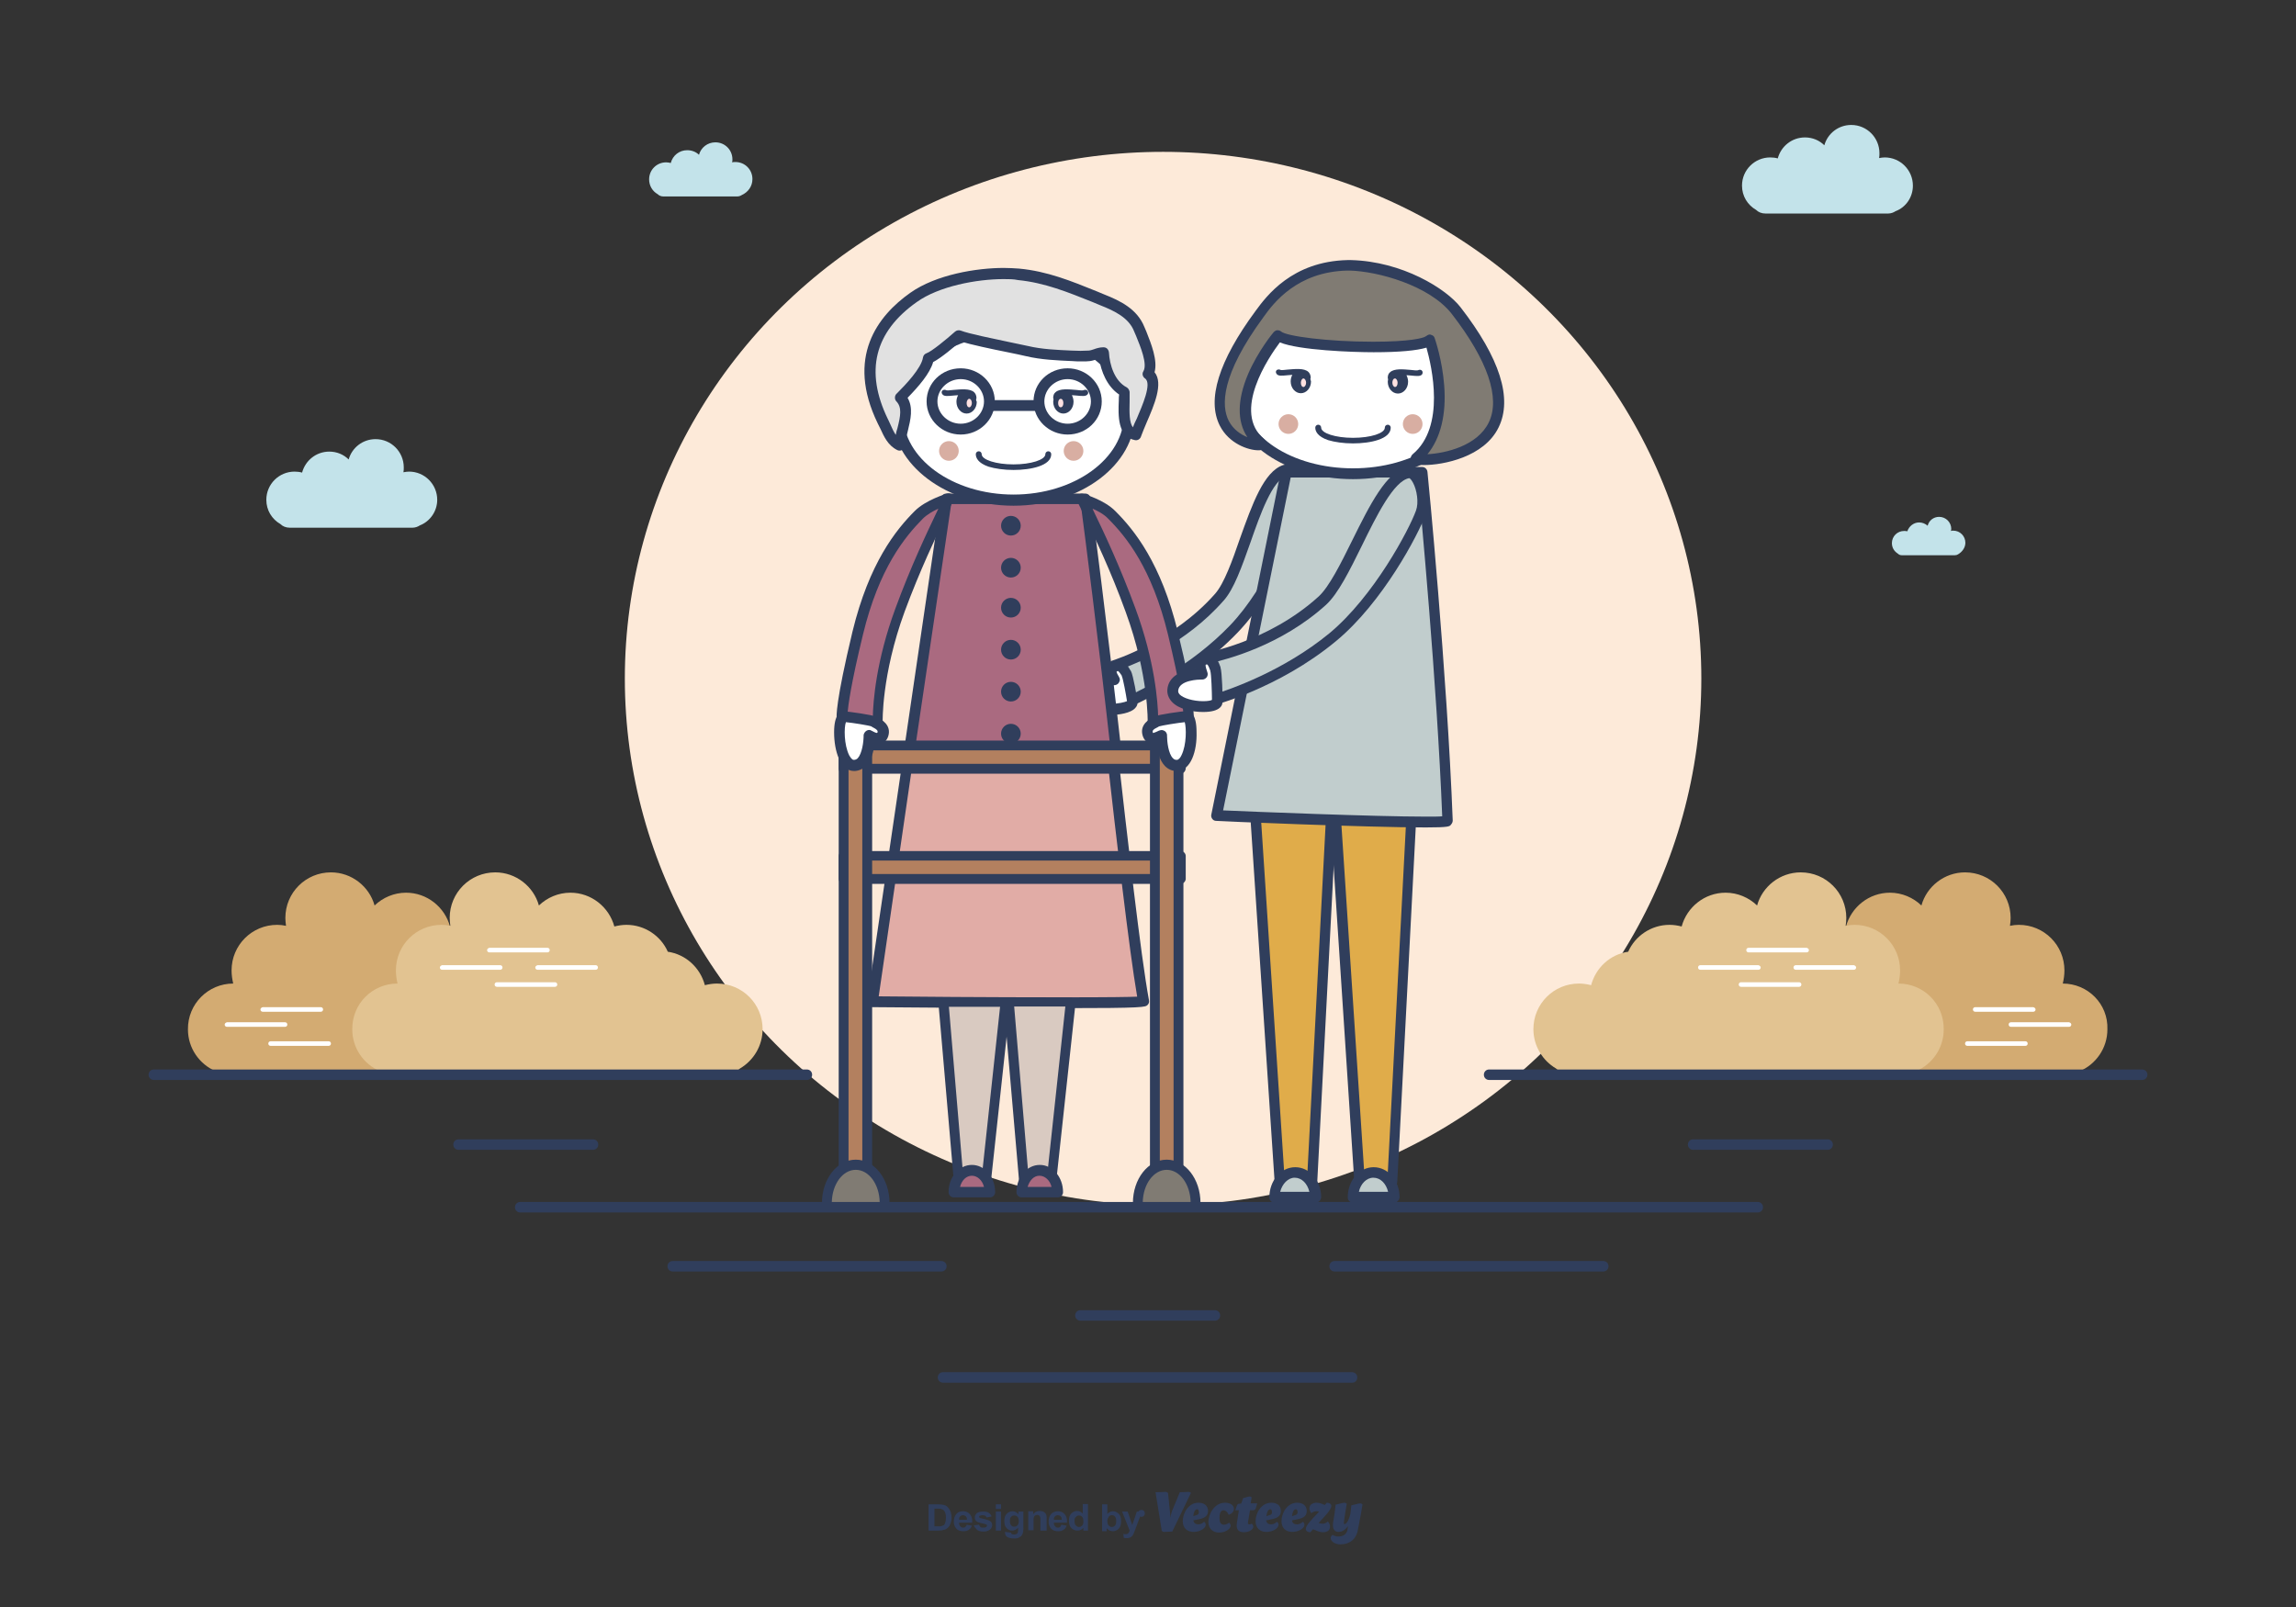 <?xml version="1.0" encoding="utf-8"?>
<!-- Generator: Adobe Illustrator 16.0.0, SVG Export Plug-In . SVG Version: 6.00 Build 0)  -->
<!DOCTYPE svg PUBLIC "-//W3C//DTD SVG 1.1//EN" "http://www.w3.org/Graphics/SVG/1.1/DTD/svg11.dtd">
<svg version="1.1" id="Layer_1" xmlns="http://www.w3.org/2000/svg" xmlns:xlink="http://www.w3.org/1999/xlink" x="0px" y="0px"
	 width="700px" height="490px" viewBox="0 0 700 490" enable-background="new 0 0 700 490" xml:space="preserve">
<rect x="0" y="0" width="700" height="490" fill="#333333" stroke="none"/>
<g>
	<g>
		<g>
			<path fill="#303E5C" d="M362.4,454.9c0.3,0,0.7,0.3,0.7,0.3l-5.7,11.8c-0.6,0-2.1,0.1-2.5,0.1c-0.3,0-0.7-0.3-0.7-0.3l-1.9-11.8
				c1.2,0,2.7-0.1,3.1-0.1c0.3,0,0.7,0.3,0.7,0.3l0.6,5.8c0.1,0.5,0.1,1.2,0,1.9c0.2-0.8,0.4-1.5,0.6-2.1l2.4-5.8
				C360.7,455,362,454.9,362.4,454.9L362.4,454.9z"/>
		</g>
		<g>
			<path fill="#303E5C" d="M368.3,460.7c0,1.3-0.7,2.1-2.6,2.5l-1.9,0.4c0.2,0.8,0.7,1.2,1.5,1.2c1.1,0,1.8-0.8,1.8-0.8
				s0.5,0.3,0.5,0.9c0,1.1-1.7,2.2-3.7,2.2c-2,0-3.3-1.2-3.3-3.3c0-2.4,1.7-5.6,4.8-5.6C367.2,458.2,368.3,459.2,368.3,460.7
				L368.3,460.7z M365,461.9c0.4-0.1,0.5-0.5,0.5-0.8c0-0.4-0.1-0.9-0.5-0.9c-0.8,0-1.1,1.2-1.2,2.1L365,461.9z"/>
		</g>
		<g>
			<path fill="#303E5C" d="M373.5,458.2c1.6,0,2.7,0.8,2.7,1.9c0,1.3-1.6,1.8-1.6,1.8s-0.5-1.4-1.6-1.4c-0.7,0-1.2,0.7-1.2,2.3
				c0,1.4,0.4,2.1,1.3,2.1c1,0,1.6-0.6,1.6-0.6s0.5,0.3,0.5,0.9c0,1-1.6,2.1-3.5,2.1c-2,0-3.3-1.2-3.3-3.3
				C368.5,461.5,370.3,458.2,373.5,458.2L373.5,458.2z"/>
		</g>
		<g>
			<path fill="#303E5C" d="M381,456.3c0.4,0,0.6,0.3,0.6,0.3l-0.3,1.8h2l-0.4,1.4c-0.1,0.4-0.4,0.7-0.8,0.7h-1l-0.6,3.5
				c-0.1,0.6,0,0.8,0.4,0.8c0.4,0,0.7-0.2,0.7-0.2s0.5,0.3,0.5,0.9c0,0.9-1.3,1.7-2.9,1.7c-1.7,0-2.4-1-2.1-2.8l0.6-3.9h-1.1
				l0.5-1.4c0.1-0.4,0.4-0.6,0.8-0.6h0.5l0.6-1.7C379.9,456.6,380.6,456.3,381,456.3L381,456.3z"/>
		</g>
		<g>
			<path fill="#303E5C" d="M390.5,460.7c0,1.3-0.7,2.1-2.6,2.5l-1.9,0.4c0.2,0.8,0.7,1.2,1.5,1.2c1.1,0,1.8-0.8,1.8-0.8
				s0.5,0.3,0.5,0.9c0,1.1-1.7,2.2-3.7,2.2c-2,0-3.3-1.2-3.3-3.3c0-2.4,1.7-5.6,4.8-5.6C389.5,458.2,390.5,459.2,390.5,460.7
				L390.5,460.7z M387.3,461.9c0.4-0.1,0.5-0.5,0.5-0.8c0-0.4-0.1-0.9-0.5-0.9c-0.8,0-1.1,1.2-1.2,2.1L387.3,461.9z"/>
		</g>
		<g>
			<path fill="#303E5C" d="M398.4,460.7c0,1.3-0.7,2.1-2.6,2.5l-1.9,0.4c0.1,0.8,0.7,1.2,1.5,1.2c1.1,0,1.8-0.8,1.8-0.8
				s0.5,0.3,0.5,0.9c0,1.1-1.7,2.2-3.7,2.2c-2,0-3.3-1.2-3.3-3.3c0-2.4,1.7-5.6,4.8-5.6C397.3,458.2,398.4,459.2,398.4,460.7
				L398.4,460.7z M395.1,461.9c0.4-0.1,0.5-0.5,0.5-0.8c0-0.4-0.1-0.9-0.5-0.9c-0.8,0-1.1,1.2-1.2,2.1L395.1,461.9z"/>
		</g>
		<g>
			<path fill="#303E5C" d="M404.8,463.9c0,0,0.7,0.6,0.7,1.6c0,1.3-1.1,1.7-2.1,1.7c-1.3,0-2.2-0.6-3.1-0.9
				c-0.3,0.3-0.5,0.6-0.8,0.9c0,0-1.4,0-1.4-1c0-1.1,2-3.1,4.1-5.3c-0.2,0-0.5-0.1-0.7-0.1c-1.2,0-1.7,0.6-1.7,0.6s-0.6-0.7-0.6-1.6
				c0.1-1.2,1.3-1.6,2.2-1.6c1,0,1.8,0.4,2.5,0.7l0.6-0.7c0,0,1.4,0,1.4,1c0,1.1-1.9,3-3.9,5.2c0.4,0.1,0.8,0.2,1.2,0.2
				C404.3,464.6,404.8,463.9,404.8,463.9L404.8,463.9z"/>
		</g>
		<g>
			<path fill="#303E5C" d="M414,466.4c-0.5,3-2.6,4.5-5.3,4.5c-1.7,0-3-0.9-3-1.9c0-0.7,0.6-1,0.6-1s0.6,0.5,1.7,0.5
				c1.1,0,2.5-0.4,2.8-2l0.2-1.2c-0.7,1-1.7,1.8-2.9,1.8c-1.4,0-2-1.1-1.6-3.3l0.4-2.4c0.2-1.5,0.3-2.6,0.3-2.6
				c1-0.2,2.2-0.6,2.7-0.6c0.3,0,0.7,0.3,0.7,0.3l-0.5,3l-0.4,2.8c0,0.3,0,0.4,0.2,0.4c1.1,0,1.8-3.1,1.8-3.1
				c0.2-1.5,0.3-2.6,0.3-2.6c1-0.2,2.2-0.6,2.7-0.6c0.3,0,0.7,0.3,0.7,0.3l-0.5,3L414,466.4z"/>
		</g>
	</g>
	<g>
		<path fill="#303E5C" d="M283.2,458.7h3c0.7,0,1.2,0.1,1.6,0.2c0.5,0.1,0.9,0.4,1.2,0.7c0.3,0.4,0.6,0.8,0.8,1.3
			c0.2,0.5,0.3,1.1,0.3,1.9c0,0.7-0.1,1.2-0.3,1.7c-0.2,0.6-0.5,1.1-0.9,1.4c-0.3,0.3-0.7,0.5-1.2,0.6c-0.4,0.1-0.9,0.2-1.5,0.2
			h-3.1V458.7z M284.9,460.1v5.3h1.2c0.5,0,0.8,0,1-0.1c0.3-0.1,0.5-0.2,0.7-0.3c0.2-0.2,0.3-0.4,0.4-0.8c0.1-0.4,0.2-0.8,0.2-1.5
			s-0.1-1.1-0.2-1.4c-0.1-0.3-0.3-0.6-0.5-0.8c-0.2-0.2-0.5-0.3-0.8-0.4c-0.2-0.1-0.7-0.1-1.4-0.1H284.9z"/>
		<path fill="#303E5C" d="M294.7,464.9l1.6,0.3c-0.2,0.6-0.5,1-1,1.3c-0.4,0.3-1,0.4-1.6,0.4c-1,0-1.8-0.3-2.3-1
			c-0.4-0.5-0.6-1.2-0.6-2c0-1,0.3-1.7,0.8-2.3s1.2-0.8,2-0.8c0.9,0,1.6,0.3,2.1,0.9c0.5,0.6,0.8,1.4,0.7,2.6h-4
			c0,0.5,0.1,0.8,0.4,1.1c0.2,0.3,0.5,0.4,0.9,0.4c0.2,0,0.5-0.1,0.6-0.2C294.5,465.4,294.7,465.2,294.7,464.9z M294.8,463.3
			c0-0.4-0.1-0.8-0.4-1s-0.5-0.3-0.8-0.3c-0.3,0-0.6,0.1-0.9,0.4s-0.3,0.6-0.3,1H294.8z"/>
		<path fill="#303E5C" d="M296.9,465.1l1.6-0.2c0.1,0.3,0.2,0.5,0.4,0.7c0.2,0.2,0.5,0.2,0.9,0.2c0.4,0,0.7-0.1,0.9-0.2
			c0.1-0.1,0.2-0.2,0.2-0.4c0-0.1,0-0.2-0.1-0.3c-0.1-0.1-0.3-0.1-0.5-0.2c-1.3-0.3-2.1-0.5-2.4-0.7c-0.5-0.3-0.7-0.7-0.7-1.3
			c0-0.5,0.2-0.9,0.6-1.3c0.4-0.3,1-0.5,1.9-0.5c0.8,0,1.4,0.1,1.8,0.4c0.4,0.3,0.7,0.6,0.8,1.1l-1.5,0.3c-0.1-0.2-0.2-0.4-0.4-0.5
			c-0.2-0.1-0.4-0.2-0.8-0.2c-0.4,0-0.7,0.1-0.9,0.2c-0.1,0.1-0.2,0.2-0.2,0.3c0,0.1,0.1,0.2,0.2,0.3c0.1,0.1,0.6,0.2,1.5,0.4
			c0.8,0.2,1.4,0.4,1.8,0.7c0.3,0.3,0.5,0.7,0.5,1.1c0,0.5-0.2,1-0.7,1.4c-0.5,0.4-1.1,0.6-2,0.6c-0.8,0-1.5-0.2-1.9-0.5
			C297.4,466,297.1,465.6,296.9,465.1z"/>
		<path fill="#303E5C" d="M303.6,460.1v-1.4h1.6v1.4H303.6z M303.6,466.7v-5.8h1.6v5.8H303.6z"/>
		<path fill="#303E5C" d="M306.4,467.1l1.8,0.2c0,0.2,0.1,0.3,0.2,0.4c0.2,0.1,0.4,0.2,0.7,0.2c0.4,0,0.7-0.1,0.9-0.2
			c0.1-0.1,0.2-0.2,0.3-0.4c0-0.1,0.1-0.4,0.1-0.7v-0.8c-0.5,0.6-1.1,0.9-1.8,0.9c-0.8,0-1.4-0.3-1.9-1c-0.4-0.5-0.5-1.2-0.5-1.9
			c0-1,0.2-1.7,0.7-2.2c0.5-0.5,1.1-0.8,1.8-0.8c0.7,0,1.3,0.3,1.8,0.9v-0.8h1.5v5.2c0,0.7-0.1,1.2-0.2,1.5
			c-0.1,0.3-0.3,0.6-0.5,0.8c-0.2,0.2-0.5,0.3-0.8,0.5s-0.8,0.2-1.3,0.2c-1,0-1.7-0.2-2.2-0.5c-0.4-0.3-0.6-0.8-0.6-1.3
			C306.4,467.2,306.4,467.2,306.4,467.1z M307.9,463.7c0,0.6,0.1,1.1,0.4,1.4c0.2,0.3,0.5,0.4,0.9,0.4c0.4,0,0.7-0.1,1-0.4
			c0.3-0.3,0.4-0.7,0.4-1.3c0-0.6-0.1-1-0.4-1.3c-0.3-0.3-0.6-0.4-1-0.4c-0.4,0-0.7,0.1-0.9,0.4C308,462.7,307.9,463.1,307.9,463.7z
			"/>
		<path fill="#303E5C" d="M318.8,466.7h-1.6v-3c0-0.6,0-1-0.1-1.2c-0.1-0.2-0.2-0.3-0.3-0.4c-0.1-0.1-0.3-0.2-0.5-0.2
			c-0.3,0-0.5,0.1-0.7,0.2c-0.2,0.1-0.4,0.3-0.4,0.6c-0.1,0.2-0.1,0.7-0.1,1.3v2.6h-1.6v-5.8h1.5v0.9c0.5-0.7,1.2-1,2-1
			c0.3,0,0.7,0.1,1,0.2c0.3,0.1,0.5,0.3,0.7,0.5c0.1,0.2,0.3,0.4,0.3,0.6c0.1,0.2,0.1,0.6,0.1,1V466.7z"/>
		<path fill="#303E5C" d="M323.6,464.9l1.6,0.3c-0.2,0.6-0.5,1-1,1.3c-0.4,0.3-1,0.4-1.6,0.4c-1,0-1.8-0.3-2.3-1
			c-0.4-0.5-0.6-1.2-0.6-2c0-1,0.3-1.7,0.8-2.3c0.5-0.5,1.2-0.8,2-0.8c0.9,0,1.6,0.3,2.1,0.9c0.5,0.6,0.8,1.4,0.7,2.6h-4
			c0,0.5,0.1,0.8,0.4,1.1c0.2,0.3,0.5,0.4,0.9,0.4c0.2,0,0.5-0.1,0.6-0.2S323.5,465.2,323.6,464.9z M323.7,463.3
			c0-0.4-0.1-0.8-0.4-1c-0.2-0.2-0.5-0.3-0.8-0.3c-0.3,0-0.6,0.1-0.9,0.4s-0.3,0.6-0.3,1H323.7z"/>
		<path fill="#303E5C" d="M331.8,466.7h-1.5v-0.9c-0.2,0.3-0.5,0.6-0.9,0.7c-0.3,0.2-0.7,0.2-1,0.2c-0.7,0-1.3-0.3-1.8-0.8
			c-0.5-0.5-0.7-1.3-0.7-2.2c0-1,0.2-1.7,0.7-2.2c0.5-0.5,1.1-0.8,1.8-0.8c0.7,0,1.2,0.3,1.7,0.8v-2.9h1.6V466.7z M327.6,463.7
			c0,0.6,0.1,1.1,0.3,1.3c0.3,0.4,0.6,0.6,1.1,0.6c0.4,0,0.7-0.2,0.9-0.4c0.3-0.3,0.4-0.7,0.4-1.3c0-0.7-0.1-1.1-0.4-1.4
			c-0.2-0.3-0.6-0.4-0.9-0.4c-0.4,0-0.7,0.1-0.9,0.4C327.7,462.7,327.6,463.1,327.6,463.7z"/>
		<path fill="#303E5C" d="M336,466.7v-8h1.6v2.9c0.5-0.5,1.1-0.8,1.7-0.8c0.7,0,1.3,0.3,1.8,0.8c0.5,0.5,0.7,1.2,0.7,2.2
			c0,1-0.2,1.8-0.7,2.3c-0.5,0.5-1.1,0.8-1.8,0.8c-0.3,0-0.7-0.1-1-0.2c-0.3-0.2-0.6-0.4-0.9-0.7v0.9H336z M337.6,463.7
			c0,0.6,0.1,1,0.3,1.3c0.3,0.4,0.6,0.6,1.1,0.6c0.3,0,0.6-0.1,0.9-0.4s0.4-0.7,0.4-1.4c0-0.7-0.1-1.1-0.4-1.4
			c-0.2-0.3-0.6-0.4-0.9-0.4c-0.4,0-0.7,0.1-0.9,0.4S337.6,463.1,337.6,463.7z"/>
		<path fill="#303E5C" d="M348,460.4c-0.4,0-0.7,0.2-0.9,0.5h-0.5l-1.4,4.1l-1.4-4.1h-1.7l2.3,5.8c-0.1,0.3-0.2,0.6-0.4,0.8
			c-0.2,0.2-0.4,0.3-0.8,0.3c-0.2,0-0.4,0-0.7-0.1l0.1,1.2c0.3,0.1,0.6,0.1,0.9,0.1c0.3,0,0.6,0,0.8-0.1c0.2-0.1,0.4-0.1,0.6-0.3
			s0.3-0.3,0.4-0.4c0.1-0.2,0.3-0.4,0.4-0.8l0.4-1l1.5-4c0.1,0,0.2,0.1,0.3,0.1C349.4,462.6,349.4,460.4,348,460.4z"/>
	</g>
</g>
<g>
	<ellipse fill="#FDEAD9" cx="354.6" cy="206.9" rx="164.1" ry="160.6"/>
	<path fill="#C3E3EA" d="M583.2,56.6c0-4.7-3.8-8.6-8.6-8.6c-0.6,0-1.1,0.1-1.7,0.2c0.1-0.5,0.1-1,0.1-1.5c0-4.7-3.8-8.6-8.6-8.6
		c-3.9,0-7.2,2.6-8.2,6.2c-1.5-1.5-3.6-2.4-5.9-2.4c-4,0-7.3,2.7-8.3,6.4c-0.7-0.2-1.5-0.3-2.3-0.3c-4.7,0-8.6,3.8-8.6,8.6
		c0,3.2,1.7,5.9,4.3,7.4c0.7,0.7,1.7,1.1,2.8,1.1h37.5c0.8,0,1.6-0.3,2.2-0.7C581.1,63.2,583.2,60.1,583.2,56.6z"/>
	<path fill="#C3E3EA" d="M133.3,152.4c0-4.7-3.8-8.6-8.6-8.6c-0.6,0-1.1,0.1-1.7,0.2c0.1-0.5,0.1-1,0.1-1.5c0-4.7-3.8-8.6-8.6-8.6
		c-3.9,0-7.2,2.6-8.2,6.2c-1.5-1.5-3.6-2.4-5.9-2.4c-4,0-7.3,2.7-8.3,6.4c-0.7-0.2-1.5-0.3-2.3-0.3c-4.7,0-8.6,3.8-8.6,8.6
		c0,3.2,1.7,5.9,4.3,7.4c0.7,0.7,1.7,1.1,2.8,1.1h37.5c0.8,0,1.6-0.3,2.2-0.7C131.1,159,133.3,155.9,133.3,152.4z"/>
	<path fill="#C3E3EA" d="M229.4,54.6c0-2.9-2.3-5.2-5.2-5.2c-0.3,0-0.7,0-1,0.1c0.1-0.3,0.1-0.6,0.1-0.9c0-2.9-2.3-5.2-5.2-5.2
		c-2.4,0-4.4,1.6-5,3.8c-0.9-0.9-2.2-1.4-3.6-1.4c-2.4,0-4.4,1.6-5,3.9c-0.4-0.1-0.9-0.2-1.4-0.2c-2.9,0-5.2,2.3-5.2,5.2
		c0,1.9,1,3.6,2.6,4.5c0.4,0.4,1,0.7,1.7,0.7h22.6c0.5,0,1-0.2,1.3-0.4C228.1,58.6,229.4,56.8,229.4,54.6z"/>
	<path fill="#C3E3EA" d="M599.2,165.5c0-2-1.6-3.7-3.7-3.7c-0.2,0-0.5,0-0.7,0.1c0-0.2,0.1-0.4,0.1-0.6c0-2-1.6-3.7-3.7-3.7
		c-1.7,0-3.1,1.1-3.5,2.7c-0.7-0.6-1.6-1-2.6-1c-1.7,0-3.1,1.2-3.6,2.7c-0.3-0.1-0.6-0.1-1-0.1c-2,0-3.7,1.6-3.7,3.7
		c0,1.4,0.7,2.5,1.8,3.2c0.3,0.3,0.7,0.5,1.2,0.5H596c0.4,0,0.7-0.1,1-0.3C598.2,168.3,599.2,167,599.2,165.5z"/>
	<g>
		<g>
			<g>
				<path fill="#E0AC4A" d="M400.1,360.3c0,0-3.6,4.5-7.5,3.8c-2.5-0.4-2.4-3.8-2.4-3.8l-7.3-111.4h23.1L400.1,360.3z"/>
				<path fill="#303E5C" d="M393.4,365.7c-0.4,0-0.7,0-1.1-0.1c-3-0.5-3.7-3.7-3.7-5.3L381.2,249c0-0.4,0.1-0.9,0.4-1.2
					s0.7-0.5,1.2-0.5h23.1c0.4,0,0.8,0.2,1.1,0.5c0.3,0.3,0.5,0.7,0.4,1.2l-5.8,111.4c0,0.3-0.1,0.7-0.3,0.9
					C401.2,361.4,397.7,365.7,393.4,365.7z M384.5,250.5l7.2,109.7c0,0,0,0.1,0,0.1c0,0,0,2,1.1,2.2c2.1,0.4,4.6-1.7,5.7-2.9
					l5.7-109.2H384.5z"/>
			</g>
			<g>
				<path fill="#E0AC4A" d="M424.5,360.3c0,0-3.6,4.5-7.5,3.8c-2.5-0.4-2.4-3.8-2.4-3.8l-7.3-111.4h23.1L424.5,360.3z"/>
				<path fill="#303E5C" d="M417.7,365.7c-0.4,0-0.7,0-1.1-0.1c-3-0.5-3.7-3.7-3.7-5.3L405.6,249c0-0.4,0.1-0.9,0.4-1.2
					s0.7-0.5,1.2-0.5h23.1c0.4,0,0.8,0.2,1.1,0.5c0.3,0.3,0.5,0.7,0.4,1.2L426,360.3c0,0.3-0.1,0.7-0.3,0.9
					C425.5,361.4,422,365.7,417.7,365.7z M408.9,250.5l7.2,109.7c0,0,0,0.1,0,0.1c0,0,0,2,1.1,2.2c0.2,0,0.4,0,0.6,0
					c2,0,4.2-1.9,5.2-2.9l5.7-109.2H408.9z"/>
			</g>
			<g>
				<path fill="#C1CDCD" d="M394.8,357.5c-3.5,0-6.3,3.4-6.3,7.6h12.5C401.1,360.9,398.3,357.5,394.8,357.5z"/>
				<path fill="#303E5C" d="M401.1,366.7h-12.5c-0.9,0-1.6-0.7-1.6-1.6c0-5.1,3.5-9.2,7.9-9.2c4.4,0,7.9,4.1,7.9,9.2
					C402.7,366,402,366.7,401.1,366.7z M390.3,363.4h8.9c-0.6-2.5-2.3-4.3-4.5-4.3C392.7,359.1,390.9,361,390.3,363.4z"/>
			</g>
			<g>
				<path fill="#C1CDCD" d="M418.7,357.5c-3.5,0-6.3,3.4-6.3,7.6H425C425,360.9,422.2,357.5,418.7,357.5z"/>
				<path fill="#303E5C" d="M425,366.7h-12.5c-0.9,0-1.6-0.7-1.6-1.6c0-5.1,3.5-9.2,7.9-9.2c4.4,0,7.9,4.1,7.9,9.2
					C426.6,366,425.9,366.7,425,366.7z M414.3,363.4h8.9c-0.6-2.5-2.3-4.3-4.5-4.3C416.6,359.1,414.8,361,414.3,363.4z"/>
			</g>
		</g>
		<g>
			<g>
				<path fill="#C1CDCD" d="M397,153.8c1.1-4.4-2.6-11.3-5.2-10.4c-8.9,3-13.1,30.8-20.1,38.7c-13.4,15.2-32.1,20.9-32.1,20.9
					l2.5,11.7c0,0,19.2-7.5,34-23C387.7,179.7,395.5,160.2,397,153.8z"/>
				<path fill="#303E5C" d="M342.2,216.3c-0.3,0-0.5-0.1-0.8-0.2c-0.4-0.2-0.7-0.6-0.8-1.1l-2.5-11.7c-0.2-0.8,0.3-1.7,1.1-1.9
					c0.2-0.1,18.4-5.7,31.3-20.4c2.7-3.1,5.2-10,7.5-16.7c3.8-10.6,7.3-20.5,13.2-22.5c1.5-0.5,3.3,0.2,4.7,2.1
					c1.9,2.4,3.4,6.8,2.6,10.3c-1.4,5.9-9.1,26.1-21.2,38.7c-14.9,15.5-33.8,23.1-34.6,23.4C342.6,216.3,342.4,216.3,342.2,216.3z
					 M341.6,204.1l1.8,8.4c5-2.3,19.8-9.5,31.6-21.8c11.5-12,19.1-31.7,20.4-37.2c0.5-2.2-0.5-5.4-1.8-7.3c-0.7-1-1.2-1.2-1.3-1.2
					c-4.4,1.5-8,11.6-11.1,20.5c-2.6,7.3-5,14.2-8.2,17.7C361.5,196.3,346.3,202.4,341.6,204.1z"/>
			</g>
			<g>
				<path fill="#FFFFFF" d="M343.4,205.4c-0.6-1.1-1.6-3.2-3.6-2.2c-2,1-0.7,3-0.1,4.1c0,0-8.2,0.9-8,5.7c0.3,4.9,13.7,3.7,13.5,1.2
					C345.1,212.8,343.9,206.3,343.4,205.4z"/>
				<path fill="#303E5C" d="M338.6,218C338.6,218,338.6,218,338.6,218c-5.2,0-8.4-1.8-8.6-4.9c-0.3-4.4,4.3-6.3,7.2-7
					c-0.2-0.7-0.3-1.5-0.1-2.3c0.2-0.6,0.7-1.5,1.9-2.1c0.6-0.3,1.1-0.4,1.7-0.4c2.3,0,3.4,2.2,4,3.2l0.1,0.1c0.7,1.3,1.9,8.3,2,9.4
					c0.1,0.7-0.2,1.4-0.7,1.9C344.8,217.4,341.2,218,338.6,218z M340.8,204.6c0,0-0.1,0-0.2,0.1c-0.1,0.1-0.2,0.1-0.2,0.1
					c0,0.3,0.5,1.2,0.7,1.5l0.1,0.2c0.3,0.5,0.3,1,0,1.5c-0.2,0.5-0.7,0.8-1.2,0.9c0,0-0.1,0-0.1,0c-0.1,0-6.7,0.9-6.5,3.9
					c0.1,1,2.3,1.8,5.3,1.8c2.3,0,4.2-0.5,4.9-0.8c-0.3-2-1.2-6.9-1.6-7.7l0-0.1C341.2,204.8,340.9,204.6,340.8,204.6z"/>
			</g>
		</g>
		<g>
			<path fill="#E1ACA6" d="M339,227.8c3.3,29.5,7.3,64.4,9.7,77.4c0.2,1-82.7,0.1-82.7,0.1l11.4-77.6L339,227.8z"/>
			<path fill="#303E5C" d="M323.8,307.4c-24.1,0-57.5-0.3-57.8-0.3c-0.5,0-0.9-0.2-1.2-0.6c-0.3-0.4-0.4-0.8-0.4-1.3l11.4-77.6
				c0.1-0.8,0.8-1.4,1.6-1.4l0,0l61.6,0c0.8,0,1.5,0.6,1.6,1.5c3,26.7,7.2,63.9,9.7,77.3c0.1,0.5,0,1-0.4,1.4
				C349.2,307.1,349,307.4,323.8,307.4z M267.9,303.8c7.4,0.1,35.1,0.3,55.9,0.3c14.7,0,20.6-0.1,22.9-0.2
				c-2.5-14.5-6.4-48.8-9.3-74.4l-58.7,0L267.9,303.8z"/>
		</g>
		<g>
			<path fill="#C1CDCD" d="M392.1,144h41.5c0,0,6,60.9,7.7,106.2c0.1,1.4-70.5-1.6-70.5-1.6L392.1,144z"/>
			<path fill="#303E5C" d="M434.6,252.3c-17.5,0-63.3-1.9-63.8-2c-0.5,0-0.9-0.2-1.2-0.6c-0.3-0.4-0.4-0.9-0.3-1.3l21.2-104.7
				c0.2-0.8,0.8-1.3,1.6-1.3h41.5c0.8,0,1.5,0.6,1.6,1.5c0.1,0.6,6,61.5,7.7,106.3c0,0.4-0.2,0.9-0.5,1.2
				C442,252,441.8,252.3,434.6,252.3z M372.9,247.1c8.9,0.4,46.3,1.9,61.7,1.9c2.7,0,4.2,0,5.1-0.1c-1.6-40.7-6.6-93.8-7.5-103.3
				h-38.7L372.9,247.1z"/>
		</g>
		<g>
			<g>
				<path fill="#AA6A80" d="M288.5,152.1h42.4c0,0,5.4,40.8,9.6,79h-63.6L288.5,152.1z"/>
				<path fill="#303E5C" d="M340.5,232.8h-63.6c-0.5,0-0.9-0.2-1.2-0.6s-0.4-0.8-0.4-1.3l11.6-79c0.1-0.8,0.8-1.4,1.6-1.4h42.4
					c0.8,0,1.5,0.6,1.6,1.4c0.1,0.4,5.4,41.2,9.6,79.1c0.1,0.5-0.1,0.9-0.4,1.3C341.4,232.6,340.9,232.8,340.5,232.8z M278.8,229.5
					h59.9c-3.7-33.3-8.2-68.4-9.2-75.8h-39.5L278.8,229.5z"/>
			</g>
			<g>
				<g>
					<circle fill="#303E5C" cx="308.2" cy="160.3" r="3"/>
				</g>
				<g>
					<circle fill="#303E5C" cx="308.2" cy="173.1" r="3"/>
				</g>
				<g>
					<circle fill="#303E5C" cx="308.2" cy="185.3" r="3"/>
				</g>
				<g>
					<circle fill="#303E5C" cx="308.2" cy="198.1" r="3"/>
				</g>
				<g>
					<circle fill="#303E5C" cx="308.2" cy="210.9" r="3"/>
				</g>
				<g>
					<circle fill="#303E5C" cx="308.2" cy="223.7" r="3"/>
				</g>
			</g>
		</g>
		<g>
			<g>
				<rect x="257.2" y="227.3" fill="#B3805F" width="102.8" height="7.1"/>
				<path fill="#303E5C" d="M359.9,235.9H257.2c-0.8,0-1.5-0.7-1.5-1.5v-7.1c0-0.8,0.7-1.5,1.5-1.5h102.8c0.8,0,1.5,0.7,1.5,1.5v7.1
					C361.4,235.2,360.8,235.9,359.9,235.9z M258.7,232.9h99.8v-4.1h-99.8V232.9z"/>
			</g>
			<g>
				<rect x="257.2" y="261" fill="#B3805F" width="102.8" height="7.1"/>
				<path fill="#303E5C" d="M359.9,269.5H257.2c-0.8,0-1.5-0.7-1.5-1.5V261c0-0.8,0.7-1.5,1.5-1.5h102.8c0.8,0,1.5,0.7,1.5,1.5v7.1
					C361.4,268.8,360.8,269.5,359.9,269.5z M258.7,266.5h99.8v-4.1h-99.8V266.5z"/>
			</g>
			<g>
				<rect x="257.2" y="227.3" fill="#B3805F" width="7.2" height="139.1"/>
				<path fill="#303E5C" d="M264.4,367.9h-7.2c-0.8,0-1.5-0.7-1.5-1.5V227.3c0-0.8,0.7-1.5,1.5-1.5h7.2c0.8,0,1.5,0.7,1.5,1.5v139.1
					C265.9,367.2,265.2,367.9,264.4,367.9z M258.7,364.9h4.2V228.8h-4.2V364.9z"/>
			</g>
			<g>
				<rect x="352.1" y="227.3" fill="#B3805F" width="7.2" height="139.1"/>
				<path fill="#303E5C" d="M359.3,367.9h-7.2c-0.8,0-1.5-0.7-1.5-1.5V227.3c0-0.8,0.7-1.5,1.5-1.5h7.2c0.8,0,1.5,0.7,1.5,1.5v139.1
					C360.8,367.2,360.1,367.9,359.3,367.9z M353.6,364.9h4.2V228.8h-4.2V364.9z"/>
			</g>
			<g>
				<path fill="#807B73" d="M269.7,368.1c0-0.4,0.1-0.8,0.1-1.2c0-6.4-3.9-11.7-8.8-11.7s-8.8,5.2-8.8,11.7c0,0.4,0,0.8,0.1,1.2
					H269.7z"/>
				<path fill="#303E5C" d="M269.7,369.6h-17.5c-0.8,0-1.4-0.6-1.5-1.4c0-0.4-0.1-0.9-0.1-1.4c0-7.3,4.6-13.2,10.3-13.2
					s10.3,5.9,10.3,13.2c0,0.5,0,0.9-0.1,1.4C271.1,369,270.4,369.6,269.7,369.6z M253.6,366.6h14.6c-0.1-5.5-3.3-9.9-7.3-9.9
					S253.7,361.1,253.6,366.6z"/>
			</g>
			<g>
				<path fill="#807B73" d="M364.4,368.1c0-0.4,0.1-0.8,0.1-1.2c0-6.4-3.9-11.7-8.8-11.7s-8.8,5.2-8.8,11.7c0,0.4,0,0.8,0.1,1.2
					H364.4z"/>
				<path fill="#303E5C" d="M364.4,369.6H347c-0.8,0-1.4-0.6-1.5-1.4c0-0.4-0.1-0.9-0.1-1.4c0-7.3,4.6-13.2,10.3-13.2
					s10.3,5.9,10.3,13.2c0,0.5,0,0.9-0.1,1.4C365.8,369,365.2,369.6,364.4,369.6z M348.4,366.6H363c-0.1-5.5-3.3-9.9-7.3-9.9
					S348.5,361.1,348.4,366.6z"/>
			</g>
		</g>
		<g>
			<path fill="#AA6A80" d="M280.2,157c3.2-3.2,9.1-4.8,9.1-4.8c-3.1,6.7-9.1,18.4-14.8,33.9c-7.3,20-6.8,34.5-6.8,34.5l-11-1.7
				c0,0-0.6-3.7,4.8-25.8C266.9,171.3,275.5,161.6,280.2,157z"/>
			<path fill="#303E5C" d="M267.8,222.1c-0.1,0-0.2,0-0.3,0l-11-1.7c-0.7-0.1-1.3-0.7-1.4-1.4c-0.1-0.4-0.4-4.7,4.8-26.4
				c5.1-21,13.3-31.1,19-36.8c3.4-3.4,9.6-5.2,9.8-5.3c0.6-0.2,1.3,0,1.7,0.5c0.4,0.5,0.5,1.2,0.2,1.7c-0.6,1.2-1.2,2.6-2,4.1
				c-3.2,6.8-8.1,17-12.8,29.7c-7.1,19.4-6.7,33.7-6.7,33.8c0,0.5-0.2,1-0.5,1.3C268.5,222,268.2,222.1,267.8,222.1z M258.4,217.4
				l7.7,1.2c0.1-4.7,1-17.1,6.9-33.1c4.7-12.8,9.6-23.1,12.9-30c0.1-0.2,0.1-0.3,0.2-0.4c-1.6,0.7-3.5,1.8-4.8,3.1
				c-5.4,5.5-13.3,15-18.2,35.3C259.4,208.7,258.6,215.1,258.4,217.4z"/>
		</g>
		<g>
			<path fill="#FFFFFF" d="M266.5,220c1.2,0.6,3.4,1.6,2.7,3.9c-0.7,2.3-2.9,1-4.1,0.4c0,0,0.1,9.2-4.7,9.1c-5,0-5.5-15-2.9-14.9
				C258.9,218.6,265.5,219.5,266.5,220z"/>
			<path fill="#303E5C" d="M260.4,235.1C260.4,235.1,260.3,235.1,260.4,235.1c-4.2,0-6.1-6.1-6.1-11.8c0-5.4,1.8-6.5,3.3-6.4
				c1.1,0.1,8.3,1,9.7,1.7l0.1,0.1c1.2,0.6,4.5,2.3,3.4,5.8c-0.5,1.5-1.6,2.4-3.1,2.4c-0.4,0-0.7-0.1-1.1-0.1
				c-0.2,2.1-0.9,5.1-2.6,6.8C263,234.5,261.7,235.1,260.4,235.1z M257.9,220.2c-0.6,1.6-0.6,6.9,1,10.1c0.3,0.5,0.8,1.4,1.4,1.4
				l0,1.7v-1.7c0.5,0,0.9-0.2,1.2-0.5c1.3-1.4,1.8-4.9,1.8-6.9c0-0.1,0-0.1,0-0.2c0.1-0.5,0.4-1,0.9-1.3c0.5-0.3,1.1-0.3,1.5,0
				l0.2,0.1c0.4,0.2,1.1,0.6,1.5,0.6c0,0,0-0.1,0.1-0.1c0.2-0.5,0.1-0.9-1.7-1.8l-0.1-0.1C265,221.2,260,220.4,257.9,220.2z"/>
		</g>
		<g>
			<path fill="#AA6A80" d="M339,157c-3.2-3.2-9.1-4.8-9.1-4.8c3.1,6.7,9.1,18.4,14.8,33.9c7.3,20,6.8,34.5,6.8,34.5l11-1.7
				c0,0,0.6-3.7-4.8-25.8C352.4,171.3,343.7,161.6,339,157z"/>
			<path fill="#303E5C" d="M351.5,222.1c-0.4,0-0.8-0.1-1.1-0.4c-0.4-0.3-0.6-0.8-0.5-1.3c0-0.1,0.4-14.4-6.7-33.8
				c-4.6-12.7-9.5-22.9-12.8-29.7c-0.7-1.5-1.4-2.9-2-4.1c-0.3-0.6-0.2-1.3,0.2-1.7c0.4-0.5,1.1-0.7,1.7-0.5
				c0.3,0.1,6.4,1.8,9.8,5.3c5.7,5.7,13.9,15.8,19,36.8c5.3,21.8,4.9,26,4.8,26.4c-0.1,0.7-0.7,1.3-1.4,1.4l-11,1.7
				C351.6,222.1,351.5,222.1,351.5,222.1z M333.1,155.1c0.1,0.1,0.1,0.3,0.2,0.5c3.3,6.8,8.2,17.2,12.9,30c5.9,16,6.8,28.5,6.9,33.1
				l7.7-1.2c-0.2-2.3-1-8.6-4.7-24c-4.9-20.2-12.7-29.8-18.2-35.3C336.6,156.8,334.7,155.8,333.1,155.1z"/>
		</g>
		<g>
			<path fill="#FFFFFF" d="M352.7,220c-1.2,0.6-3.4,1.6-2.7,3.9c0.7,2.3,2.9,1,4.1,0.4c0,0-0.1,9.2,4.7,9.1c5,0,5.5-15,2.9-14.9
				C360.4,218.6,353.7,219.5,352.7,220z"/>
			<path fill="#303E5C" d="M358.8,235.1c-1.4,0-2.6-0.5-3.6-1.5c-1.7-1.7-2.4-4.7-2.6-6.9c-0.3,0.1-0.7,0.1-1.1,0.1c0,0,0,0,0,0
				c-1.5,0-2.6-0.9-3.1-2.4c-1.1-3.5,2.1-5.2,3.4-5.8l0.1-0.1c1.4-0.7,8.6-1.6,9.7-1.7c0,0,0.1,0,0.1,0c1.4,0,3.1,1.1,3.1,6.4
				C365,228.9,363.1,235,358.8,235.1C358.9,235.1,358.8,235.1,358.8,235.1z M354.2,222.6c0.2,0,0.5,0.1,0.7,0.2
				c0.5,0.2,0.8,0.7,0.9,1.2c0,0.1,0,0.2,0,0.3c0,1.8,0.4,5.5,1.8,6.9c0.4,0.4,0.7,0.5,1.2,0.5v1.7l0-1.7c0.6,0,1.2-0.9,1.4-1.4
				c1.6-3.2,1.5-8.5,1-10.1c-2,0.2-7,1-7.9,1.3l-0.1,0.1c-1.9,0.9-1.9,1.3-1.7,1.8c0,0.1,0,0.1,0.1,0.1c0.4-0.1,1.1-0.4,1.5-0.6
				l0.2-0.1C353.6,222.7,353.9,222.6,354.2,222.6z"/>
		</g>
		<g>
			<g>
				<path fill="#D9CAC1" d="M312.3,361.1c0,0,3,2.3,6.2,2c2.1-0.2,2-2,2-2l6-55.5h-18.9L312.3,361.1z"/>
				<path fill="#303E5C" d="M317.8,364.6c-3.4,0-6.3-2.2-6.4-2.3c-0.3-0.3-0.5-0.6-0.6-1l-4.8-55.5c0-0.4,0.1-0.8,0.4-1.1
					c0.3-0.3,0.7-0.5,1.1-0.5h18.9c0.4,0,0.8,0.2,1.1,0.5c0.3,0.3,0.4,0.7,0.4,1.2l-6,55.4c0,1.3-0.9,3.1-3.3,3.4
					C318.4,364.6,318.1,364.6,317.8,364.6z M313.7,360.2c0.9,0.5,2.7,1.5,4.6,1.3c0.5-0.1,0.6-0.2,0.7-0.5c0-0.1,0-0.1,0-0.2
					l5.8-53.9h-15.6L313.7,360.2z"/>
			</g>
			<g>
				<path fill="#D9CAC1" d="M292.4,361.1c0,0,3,2.3,6.2,2c2-0.2,2-2,2-2l6-55.5h-18.9L292.4,361.1z"/>
				<path fill="#303E5C" d="M297.9,364.6c-3.4,0-6.3-2.2-6.4-2.3c-0.3-0.3-0.5-0.6-0.6-1l-4.8-55.5c0-0.4,0.1-0.8,0.4-1.1
					c0.3-0.3,0.7-0.5,1.1-0.5h18.9c0.4,0,0.8,0.2,1.1,0.5c0.3,0.3,0.4,0.7,0.4,1.2l-6,55.4c0,1.3-0.9,3.1-3.3,3.4
					C298.4,364.6,298.2,364.6,297.9,364.6z M293.8,360.2c0.9,0.5,2.7,1.5,4.6,1.3c0.6-0.1,0.7-0.3,0.7-0.4c0-0.1,0-0.1,0-0.2
					l5.8-53.9h-15.6L293.8,360.2z"/>
			</g>
			<g>
				<path fill="#AA6A80" d="M296.3,356.8c-3,0-5.5,3-5.5,6.7h11C301.8,359.8,299.3,356.8,296.3,356.8z"/>
				<path fill="#303E5C" d="M301.8,365.1h-11c-0.9,0-1.6-0.7-1.6-1.6c0-4.6,3.2-8.3,7.1-8.3s7.1,3.7,7.1,8.3
					C303.4,364.4,302.7,365.1,301.8,365.1z M292.7,361.9h7.3c-0.5-2-2-3.4-3.7-3.4S293.2,359.9,292.7,361.9z"/>
			</g>
			<g>
				<path fill="#AA6A80" d="M317,356.8c-3,0-5.5,3-5.5,6.7h11C322.5,359.8,320,356.8,317,356.8z"/>
				<path fill="#303E5C" d="M322.5,365.1h-11c-0.9,0-1.6-0.7-1.6-1.6c0-4.6,3.2-8.3,7.1-8.3s7.1,3.7,7.1,8.3
					C324.1,364.4,323.4,365.1,322.5,365.1z M313.3,361.9h7.3c-0.5-2-2-3.4-3.7-3.4S313.9,359.9,313.3,361.9z"/>
			</g>
		</g>
		<g>
			<g>
				<ellipse fill="#FFFFFF" cx="412.5" cy="120.7" rx="35.4" ry="23.7"/>
				<path fill="#303E5C" d="M412.5,146.1c-20.4,0-37-11.4-37-25.4s16.6-25.4,37-25.4c20.4,0,37,11.4,37,25.4
					S432.9,146.1,412.5,146.1z M412.5,98.6c-18.6,0-33.7,9.9-33.7,22.1c0,12.2,15.1,22.1,33.7,22.1c18.6,0,33.7-9.9,33.7-22.1
					C446.2,108.5,431.1,98.6,412.5,98.6z"/>
			</g>
			<g>
				<path fill="#303E5C" d="M412.5,135.2c-2.9,0-5.6-0.4-7.6-1c-3.2-1.1-3.9-2.7-3.9-3.8c0-0.5,0.4-0.9,0.9-0.9
					c0.5,0,0.9,0.4,0.9,0.9c0,1.7,4.4,3.1,9.7,3.1c5.4,0,9.7-1.4,9.7-3.1c0-0.5,0.4-0.9,0.9-0.9c0.5,0,0.9,0.4,0.9,0.9
					C424,133.9,417.8,135.2,412.5,135.2z"/>
			</g>
			<g>
				<circle fill="#D8AEA2" cx="392.8" cy="129.3" r="3"/>
			</g>
			<g>
				<circle fill="#D8AEA2" cx="430.7" cy="129.3" r="3"/>
			</g>
			<g>
				<path fill="#807B73" d="M444,94.7c-3.9-5.1-16.7-13.5-32.4-13.8v0c-0.1,0-0.2,0-0.2,0c-0.1,0-0.2,0-0.2,0v0
					c-15.7,0.3-23.2,9.6-27,14.8c-28.4,38.8,2.4,41.2,0.4,39.5c-13-10.9,5.3-33,5.3-33c4,3.6,42.2,5,46.1,1.4c0,0,8.9,25.2-4.1,36
					C429.8,141.4,479.9,141,444,94.7z"/>
				<path fill="#303E5C" d="M434.1,141.8L434.1,141.8c-2.1,0-3.5-0.2-3.9-1.4c-0.3-0.7,0-1.5,0.5-1.9c10.1-8.4,5.8-26.8,4.2-32.5
					c-3,0.9-8.3,1.4-16.1,1.4c-6.5,0-22.8-0.6-28.6-3c-3.3,4.4-14.8,21.2-4.7,29.6c0.6,0.5,0.8,1.3,0.6,2c-0.3,0.8-1.1,1.3-2.4,1.3
					c-3.1,0-9-2-11.8-7.5c-4-7.9-0.4-19.7,10.9-35c3.3-4.5,11.1-15.1,28-15.5c0.1,0,0.2,0,0.3,0c0.1,0,0.1,0,0.2,0
					c0.1,0,0.2,0,0.3,0c0.1,0,0.2,0,0.3,0c15.6,0.4,29,8.7,33.4,14.4c12,15.5,15.9,27.8,11.6,36.6
					C452.5,139.4,440,141.8,434.1,141.8z M435.9,102c0.1,0,0.3,0,0.4,0.1c0.5,0.1,1,0.5,1.1,1c0.1,0.3,2.3,6.6,2.9,14.4
					c0.7,8.9-1.1,16.1-5.1,21c5.5-0.3,15.2-2.5,18.7-9.7c3.6-7.4-0.3-18.9-11.3-33.1c-6.8-8.7-22.6-13-31.2-13.2c-0.1,0-0.1,0-0.2,0
					l0,0l-0.1,0c-0.1,0-0.1,0-0.2,0c-15.5,0.3-22.7,10-25.7,14.2c-13,17.7-12.9,27-10.6,31.6c1.4,2.7,3.7,4.2,5.7,5
					c-3.2-4.8-3.1-11.4,0.2-19.2c3-7,7.6-12.6,7.8-12.8c0.3-0.3,0.7-0.6,1.1-0.6c0.4,0,0.9,0.1,1.2,0.4c1.6,1.4,14.1,3.1,28,3.1
					c11.2,0,15.3-1.1,16-1.6C435.2,102.2,435.5,102,435.9,102z"/>
			</g>
			<g>
				<g>
					<path fill="#303E5C" d="M399.5,115.5c0.1-0.1,0.1-0.2,0.1-0.4c0-0.7-0.3-1.3-0.7-1.7c-1.3-1.2-4-0.9-6.4-0.7
						c-0.8,0.1-1.8,0.2-2.1,0.1c-0.3-0.2-0.7-0.2-1.1,0c-0.4,0.3-0.4,0.8-0.1,1.2c0.5,0.7,1.5,0.6,3.5,0.4c0.4,0,0.9-0.1,1.3-0.1
						c-0.3,0.6-0.5,1.2-0.5,2c0,2,1.4,3.6,3.1,3.6s3.1-1.6,3.1-3.6C399.6,116.1,399.6,115.8,399.5,115.5z"/>
				</g>
				<g>
					<path fill="#FFE1E1" d="M398.2,116.7c0,0.7-0.4,1.3-0.8,1.3c-0.5,0-0.8-0.6-0.8-1.3c0-0.7,0.4-1.3,0.8-1.3
						C397.8,115.4,398.2,116,398.2,116.7z"/>
				</g>
			</g>
			<g>
				<g>
					<path fill="#303E5C" d="M433.4,112.9c-0.3-0.2-0.7-0.2-1.1,0c-0.3,0.1-1.4,0-2.1-0.1c-2.4-0.2-5.1-0.5-6.4,0.7
						c-0.5,0.4-0.7,1-0.7,1.7c0,0.1,0,0.2,0.1,0.4c0,0.3-0.1,0.5-0.1,0.8c0,2,1.4,3.6,3.1,3.6s3.1-1.6,3.1-3.6c0-0.7-0.2-1.4-0.5-2
						c0.5,0,0.9,0.1,1.3,0.1c2,0.2,3,0.3,3.5-0.4C433.8,113.7,433.8,113.2,433.4,112.9z"/>
				</g>
				<g>
					<path fill="#FFE1E1" d="M424.5,116.7c0,0.7,0.4,1.3,0.8,1.3c0.5,0,0.8-0.6,0.8-1.3c0-0.7-0.4-1.3-0.8-1.3
						C424.8,115.4,424.5,116,424.5,116.7z"/>
				</g>
			</g>
		</g>
		<g>
			<g>
				<path fill="#C1CDCD" d="M433.2,156.3c1.7-4.6-1-12.7-3.8-12.2c-9.6,1.8-18,31.5-26.2,39c-15.9,14.5-35.9,17.7-35.9,17.7
					l0.9,13.2c0,0,20.7-5.2,38.2-19.7C419.8,183.1,430.7,163,433.2,156.3z"/>
				<path fill="#303E5C" d="M368.1,215.6c-0.3,0-0.7-0.1-1-0.3c-0.4-0.3-0.6-0.7-0.7-1.2l-0.9-13.2c-0.1-0.8,0.5-1.6,1.4-1.7
					c0.2,0,19.7-3.3,35.1-17.3c3.2-2.9,6.8-10.1,10.2-17c5.4-10.9,10.5-21.2,16.8-22.4c0.2,0,0.4-0.1,0.6-0.1c0.9,0,2.2,0.4,3.4,2.1
					c2,2.8,3.1,8.4,1.7,12.3c-2.3,6.2-13.1,26.9-27.4,38.7c-17.6,14.6-38,19.8-38.8,20C368.4,215.6,368.2,215.6,368.1,215.6z
					 M369,202.2l0.6,9.7c5.5-1.7,21.7-7.3,35.7-18.8c13.6-11.3,24.3-31.6,26.4-37.4c0.9-2.4,0.3-6.3-0.9-8.5c-0.6-1.1-1-1.4-1.2-1.4
					c-4.7,0.9-9.9,11.4-14.4,20.6c-3.7,7.5-7.2,14.6-10.9,18C390.5,196.9,373.9,201.1,369,202.2z"/>
			</g>
			<g>
				<path fill="#FFFFFF" d="M370.7,204c-0.5-1.3-1.2-3.7-3.4-3c-2.2,0.8-1.2,3.1-0.7,4.5c0,0-8.6-0.3-9,4.9
					c-0.4,5.4,13.5,6.2,13.6,3.4C371.3,212.3,371,205.1,370.7,204z"/>
				<path fill="#303E5C" d="M366.8,217.1L366.8,217.1c-3.1,0-7.5-0.8-9.6-3.2c-0.9-1-1.4-2.3-1.3-3.6c0.3-4.1,4.3-5.9,8.4-6.4
					c-0.2-0.9-0.2-1.8,0.3-2.6c0.3-0.6,0.9-1.4,2.1-1.8c0.4-0.2,0.9-0.2,1.3-0.2c2.7,0,3.6,2.8,4.1,4.1l0,0.1
					c0.5,1.5,0.7,9.2,0.6,10.4C372.8,214.9,372.2,217.1,366.8,217.1z M366.3,207.2c-0.7,0-6.8,0.1-7.1,3.4c0,0.3,0,0.6,0.4,1.1
					c1.1,1.2,4.2,2.1,7.2,2.1c1.5,0,2.4-0.2,2.7-0.4c0-2.1-0.2-8-0.5-8.8l0-0.1c-0.6-1.7-0.9-1.9-1-1.9c0,0-0.1,0-0.2,0
					c-0.2,0.1-0.2,0.1-0.2,0.1c-0.2,0.3,0.3,1.6,0.4,2l0.1,0.3c0.2,0.5,0.1,1.1-0.2,1.5s-0.8,0.7-1.3,0.7L366.3,207.2z"/>
			</g>
		</g>
		<g>
			<g>
				<ellipse fill="#FFFFFF" cx="309" cy="126.4" rx="35.4" ry="26.2"/>
				<path fill="#303E5C" d="M309,154.2c-20.4,0-37-12.5-37-27.8c0-15.4,16.6-27.8,37-27.8s37,12.5,37,27.8
					C346.1,141.7,329.5,154.2,309,154.2z M309,101.8c-18.6,0-33.7,11-33.7,24.5c0,13.5,15.1,24.5,33.7,24.5s33.7-11,33.7-24.5
					C342.8,112.8,327.6,101.8,309,101.8z"/>
			</g>
			<g>
				<g>
					<path fill="#303E5C" d="M297.6,121.7c0.1-0.1,0.1-0.2,0.1-0.4c0-0.7-0.3-1.3-0.7-1.7c-1.3-1.2-4-0.9-6.4-0.7
						c-0.8,0.1-1.8,0.2-2.1,0.1c-0.3-0.2-0.7-0.2-1.1,0c-0.4,0.3-0.4,0.8-0.1,1.2c0.5,0.7,1.5,0.6,3.5,0.4c0.4,0,0.9-0.1,1.3-0.1
						c-0.3,0.6-0.5,1.2-0.5,2c0,2,1.4,3.6,3.1,3.6c1.7,0,3.1-1.6,3.1-3.6C297.6,122.2,297.6,122,297.6,121.7z"/>
				</g>
				<g>
					<path fill="#FFE1E1" d="M296.3,122.9c0,0.7-0.4,1.3-0.8,1.3c-0.5,0-0.8-0.6-0.8-1.3c0-0.7,0.4-1.3,0.8-1.3
						C295.9,121.6,296.3,122.1,296.3,122.9z"/>
				</g>
			</g>
			<g>
				<g>
					<path fill="#303E5C" d="M331.4,119c-0.3-0.2-0.7-0.2-1.1,0c-0.3,0.1-1.4,0-2.1-0.1c-2.4-0.2-5.1-0.5-6.4,0.7
						c-0.5,0.4-0.7,1-0.7,1.7c0,0.1,0,0.2,0.1,0.4c0,0.3-0.1,0.5-0.1,0.8c0,2,1.4,3.6,3.1,3.6s3.1-1.6,3.1-3.6c0-0.7-0.2-1.4-0.5-2
						c0.5,0,0.9,0.1,1.3,0.1c2,0.2,3,0.3,3.5-0.4C331.9,119.9,331.8,119.3,331.4,119z"/>
				</g>
				<g>
					<ellipse fill="#FFE1E1" cx="323.4" cy="122.9" rx="0.8" ry="1.3"/>
				</g>
			</g>
			<g>
				<path fill="#303E5C" d="M309,143.3c-2.9,0-5.6-0.4-7.6-1c-3.2-1.1-3.9-2.7-3.9-3.8c0-0.5,0.4-0.9,0.9-0.9c0.5,0,0.9,0.4,0.9,0.9
					c0,1.7,4.4,3.1,9.7,3.1s9.7-1.4,9.7-3.1c0-0.5,0.4-0.9,0.9-0.9c0.5,0,0.9,0.4,0.9,0.9C320.5,142,314.3,143.3,309,143.3z"/>
			</g>
			<g>
				<circle fill="#D8AEA2" cx="289.3" cy="137.5" r="3"/>
			</g>
			<g>
				<circle fill="#D8AEA2" cx="327.3" cy="137.5" r="3"/>
			</g>
			<g>
				<path fill="#303E5C" d="M292.9,132.5c-5.7,0-10.4-4.5-10.4-10.1s4.6-10.1,10.4-10.1c5.7,0,10.4,4.5,10.4,10.1
					S298.6,132.5,292.9,132.5z M292.9,115.6c-3.9,0-7.1,3.1-7.1,6.8s3.2,6.8,7.1,6.8s7.1-3.1,7.1-6.8S296.8,115.6,292.9,115.6z"/>
			</g>
			<g>
				<path fill="#303E5C" d="M325.5,132.5c-5.7,0-10.4-4.5-10.4-10.1s4.6-10.1,10.4-10.1c5.7,0,10.4,4.5,10.4,10.1
					S331.3,132.5,325.5,132.5z M325.5,115.6c-3.9,0-7.1,3.1-7.1,6.8s3.2,6.8,7.1,6.8s7.1-3.1,7.1-6.8S329.4,115.6,325.5,115.6z"/>
			</g>
			<g>
				<rect x="301.5" y="122" fill="#303E5C" width="15.8" height="3.3"/>
			</g>
			<g>
				<path fill="#E1E1E1" d="M292.3,102.2c3.9,1.4,16.6,3.8,20.7,4.7c4.4,1,9.3,1.3,13.8,1.5c1.7,0.1,3.5,0.1,5.2,0
					c1.5-0.1,3-1,4.5-1c0.2,4.3,2.1,9.8,6.2,12c0.2,3.6-1.4,12.3,3.5,13.2c1.1-4.1,8.2-15.7,3.7-18.7c1.9-3.3-1.3-9.9-2.7-13.6
					c-1.9-4.9-6.8-7.1-11.2-8.9c-8.5-3.4-16.3-6.9-25.5-7.8c-9.8-1-24,1.4-32,7.1c-21.3,15.1-11,34.3-9.2,38.2
					c1.3,2.7,2.2,5.6,4.9,6.9c0.2-4.9,3.8-10.8,0.2-14.6c2.7-2.7,8-8,8.6-12C285.5,108.4,292.3,102.2,292.3,102.2z"/>
				<path fill="#303E5C" d="M274.2,137.4c-0.3,0-0.5-0.1-0.7-0.2c-2.8-1.4-4-4.1-5.1-6.5c-0.2-0.4-0.4-0.8-0.6-1.2l-0.2-0.4
					c-9.8-20.2,0-32.8,9.9-39.8c7.9-5.6,20.3-7.6,28.5-7.6c1.6,0,3.2,0.1,4.7,0.2c8.6,0.8,15.9,3.8,23.6,6.9l2.4,1
					c4.8,1.9,10,4.4,12.2,9.9c0.2,0.4,0.4,0.9,0.6,1.4c1.5,3.8,3.5,8.8,2.5,12.4c2.8,3.4-0.2,10.2-2.4,15.3
					c-0.7,1.7-1.4,3.3-1.7,4.2c-0.2,0.8-1,1.4-1.9,1.2c-5.3-1-5.1-7.6-4.9-12.1c0-0.6,0-1.3,0.1-1.8c-3.7-2.5-5.5-7-6.1-11
					c-0.2,0-0.3,0.1-0.5,0.2c-0.7,0.2-1.5,0.5-2.3,0.6c-0.7,0.1-1.5,0.1-2.4,0.1c-1,0-2,0-3-0.1c-4.5-0.2-9.5-0.4-14.1-1.5
					c-1.2-0.3-3.2-0.7-5.6-1.2c-5-1-11.1-2.3-14.4-3.3c-1.8,1.6-5.8,5-8.3,6.3c-1,3.5-4.4,7.4-7.8,10.9c1.8,3,0.9,6.7,0.1,10
					c-0.4,1.6-0.8,3.2-0.9,4.5c0,0.6-0.3,1.1-0.8,1.3C274.8,137.4,274.5,137.4,274.2,137.4z M306,85.1c-8.3,0-19.8,2.2-26.5,7
					c-12.9,9.1-15.9,21.1-8.8,35.7l0.2,0.4c0.2,0.4,0.4,0.9,0.6,1.3c0.5,1.2,1,2.2,1.6,3.1c0.1-0.7,0.3-1.4,0.5-2
					c1-3.9,1.4-6.4-0.3-8.2c-0.6-0.6-0.6-1.7,0-2.3l0.3-0.3c2.4-2.4,7.3-7.5,7.8-10.8c0.1-0.6,0.5-1.1,1.1-1.3
					c1.5-0.5,6-4.2,8.7-6.6c0.5-0.4,1.1-0.5,1.7-0.3c2.6,1,9.7,2.4,14.8,3.5c2.4,0.5,4.4,0.9,5.7,1.2c4.2,1,8.9,1.2,13.4,1.4
					c1.7,0.1,3.6,0.1,5,0c0.5,0,1.1-0.2,1.7-0.4c0.8-0.3,1.8-0.6,2.8-0.6l0.2,0c0.9,0,1.5,0.7,1.6,1.6c0.2,3.7,1.7,8.7,5.4,10.6
					c0.5,0.3,0.8,0.8,0.9,1.4c0,0.8,0,1.8,0,2.9c-0.1,3.4-0.1,6.5,1,7.9c0.3-0.8,0.7-1.7,1.2-2.7c1.6-3.8,4.7-10.7,2.5-12.2
					c-0.7-0.5-1-1.4-0.5-2.2c1.3-2.2-0.9-7.5-2.2-10.7c-0.2-0.5-0.4-1-0.6-1.4c-1.6-4.2-6-6.3-10.3-8l-2.4-1
					c-7.5-3-14.6-5.9-22.7-6.7C309,85.1,307.5,85.1,306,85.1z"/>
			</g>
		</g>
	</g>
	<g>
		<g>
			<path fill="#D3AB72" d="M628.9,299.9C628.9,299.9,628.8,299.9,628.9,299.9c0.3-1.3,0.5-2.6,0.5-4c0-7.7-6.2-13.9-13.9-13.9
				c-0.9,0-1.8,0.1-2.7,0.3c0.1-0.8,0.2-1.6,0.2-2.4c0-7.7-6.2-13.9-13.9-13.9c-6.3,0-11.7,4.3-13.3,10.1c-2.5-2.4-5.9-3.9-9.6-3.9
				c-6.4,0-11.8,4.4-13.4,10.3c-1.2-0.3-2.4-0.5-3.7-0.5c-5.6,0-10.5,3.4-12.6,8.2c-5.5,0.8-9.9,4.9-11.3,10.2
				c-1.2-0.3-2.4-0.5-3.7-0.5c-7.7,0-13.9,6.2-13.9,13.9c0,5.1,2.8,9.6,6.9,12c1.2,1.1,2.7,1.9,4.5,1.9h40.9h19.7h40.9
				c1.3,0,2.6-0.4,3.6-1.1c4.9-2.1,8.4-7,8.4-12.7C642.8,306.1,636.5,299.9,628.9,299.9z"/>
			<path fill="#E2C391" d="M578.8,299.9C578.8,299.9,578.8,299.9,578.8,299.9c0.3-1.3,0.5-2.6,0.5-4c0-7.7-6.2-13.9-13.9-13.9
				c-0.9,0-1.8,0.1-2.7,0.3c0.1-0.8,0.2-1.6,0.2-2.4c0-7.7-6.2-13.9-13.9-13.9c-6.3,0-11.7,4.3-13.3,10.1c-2.5-2.4-5.9-3.9-9.6-3.9
				c-6.4,0-11.8,4.4-13.4,10.3c-1.2-0.3-2.4-0.5-3.7-0.5c-5.6,0-10.5,3.4-12.6,8.2c-5.5,0.8-9.9,4.9-11.3,10.2
				c-1.2-0.3-2.4-0.5-3.7-0.5c-7.7,0-13.9,6.2-13.9,13.9c0,5.1,2.8,9.6,6.9,12c1.2,1.1,2.7,1.9,4.5,1.9H520h19.7h40.9
				c1.3,0,2.6-0.4,3.6-1.1c4.9-2.1,8.4-7,8.4-12.7C592.7,306.1,586.5,299.9,578.8,299.9z"/>
			<path fill="#FFFFFF" d="M536.8,295c0,0.4-0.3,0.7-0.7,0.7h-17.7c-0.4,0-0.7-0.3-0.7-0.7l0,0c0-0.4,0.3-0.7,0.7-0.7h17.7
				C536.5,294.4,536.8,294.7,536.8,295L536.8,295z"/>
			<path fill="#FFFFFF" d="M565.9,295c0,0.4-0.3,0.7-0.7,0.7h-17.7c-0.4,0-0.7-0.3-0.7-0.7l0,0c0-0.4,0.3-0.7,0.7-0.7h17.7
				C565.6,294.4,565.9,294.7,565.9,295L565.9,295z"/>
			<path fill="#FFFFFF" d="M549.2,300.2c0,0.4-0.3,0.7-0.7,0.7h-17.7c-0.4,0-0.7-0.3-0.7-0.7l0,0c0-0.4,0.3-0.7,0.7-0.7h17.7
				C548.9,299.5,549.2,299.8,549.2,300.2L549.2,300.2z"/>
			<path fill="#FFFFFF" d="M618.2,318.2c0,0.4-0.3,0.7-0.7,0.7h-17.7c-0.4,0-0.7-0.3-0.7-0.7l0,0c0-0.4,0.3-0.7,0.7-0.7h17.7
				C617.9,317.5,618.2,317.8,618.2,318.2L618.2,318.2z"/>
			<path fill="#FFFFFF" d="M631.5,312.4c0,0.4-0.3,0.7-0.7,0.7h-17.7c-0.4,0-0.7-0.3-0.7-0.7l0,0c0-0.4,0.3-0.7,0.7-0.7h17.7
				C631.2,311.8,631.5,312.1,631.5,312.4L631.5,312.4z"/>
			<path fill="#FFFFFF" d="M620.6,307.8c0,0.4-0.3,0.7-0.7,0.7h-17.7c-0.4,0-0.7-0.3-0.7-0.7l0,0c0-0.4,0.3-0.7,0.7-0.7h17.7
				C620.3,307.2,620.6,307.5,620.6,307.8L620.6,307.8z"/>
			<path fill="#FFFFFF" d="M551.5,289.7c0,0.4-0.3,0.7-0.7,0.7h-17.7c-0.4,0-0.7-0.3-0.7-0.7l0,0c0-0.4,0.3-0.7,0.7-0.7h17.7
				C551.2,289.1,551.5,289.4,551.5,289.7L551.5,289.7z"/>
		</g>
		<g>
			<path fill="#D3AB72" d="M71.1,299.9C71.1,299.9,71.2,299.9,71.1,299.9c-0.3-1.3-0.5-2.6-0.5-4c0-7.7,6.2-13.9,13.9-13.9
				c0.9,0,1.8,0.1,2.7,0.3c-0.1-0.8-0.2-1.6-0.2-2.4c0-7.7,6.2-13.9,13.9-13.9c6.3,0,11.7,4.3,13.3,10.1c2.5-2.4,5.9-3.9,9.6-3.9
				c6.4,0,11.8,4.4,13.4,10.3c1.2-0.3,2.4-0.5,3.7-0.5c5.6,0,10.5,3.4,12.6,8.2c5.5,0.8,9.9,4.9,11.3,10.2c1.2-0.3,2.4-0.5,3.7-0.5
				c7.7,0,13.9,6.2,13.9,13.9c0,5.1-2.8,9.6-6.9,12c-1.2,1.1-2.7,1.9-4.5,1.9h-40.9h-19.7H69.3c-1.3,0-2.6-0.4-3.6-1.1
				c-4.9-2.1-8.4-7-8.4-12.7C57.2,306.1,63.5,299.9,71.1,299.9z"/>
			<path fill="#E2C391" d="M121.2,299.9C121.2,299.9,121.2,299.9,121.2,299.9c-0.3-1.3-0.5-2.6-0.5-4c0-7.7,6.2-13.9,13.9-13.9
				c0.9,0,1.8,0.1,2.7,0.3c-0.1-0.8-0.2-1.6-0.2-2.4c0-7.7,6.2-13.9,13.9-13.9c6.3,0,11.7,4.3,13.3,10.1c2.5-2.4,5.9-3.9,9.6-3.9
				c6.4,0,11.8,4.4,13.4,10.3c1.2-0.3,2.4-0.5,3.7-0.5c5.6,0,10.5,3.4,12.6,8.2c5.5,0.8,9.9,4.9,11.3,10.2c1.2-0.3,2.4-0.5,3.7-0.5
				c7.7,0,13.9,6.2,13.9,13.9c0,5.1-2.8,9.6-6.9,12c-1.2,1.1-2.7,1.9-4.5,1.9H180h-19.7h-40.9c-1.3,0-2.6-0.4-3.6-1.1
				c-4.9-2.1-8.4-7-8.4-12.7C107.3,306.1,113.5,299.9,121.2,299.9z"/>
			<path fill="#FFFFFF" d="M163.2,295c0,0.4,0.3,0.7,0.7,0.7h17.7c0.4,0,0.7-0.3,0.7-0.7l0,0c0-0.4-0.3-0.7-0.7-0.7h-17.7
				C163.5,294.4,163.2,294.7,163.2,295L163.2,295z"/>
			<path fill="#FFFFFF" d="M134.1,295c0,0.4,0.3,0.7,0.7,0.7h17.7c0.4,0,0.7-0.3,0.7-0.7l0,0c0-0.4-0.3-0.7-0.7-0.7h-17.7
				C134.4,294.4,134.1,294.7,134.1,295L134.1,295z"/>
			<path fill="#FFFFFF" d="M150.8,300.2c0,0.4,0.3,0.7,0.7,0.7h17.7c0.4,0,0.7-0.3,0.7-0.7l0,0c0-0.4-0.3-0.7-0.7-0.7h-17.7
				C151.1,299.5,150.8,299.8,150.8,300.2L150.8,300.2z"/>
			<path fill="#FFFFFF" d="M81.8,318.2c0,0.4,0.3,0.7,0.7,0.7h17.7c0.4,0,0.7-0.3,0.7-0.7l0,0c0-0.4-0.3-0.7-0.7-0.7H82.5
				C82.1,317.5,81.8,317.8,81.8,318.2L81.8,318.2z"/>
			<path fill="#FFFFFF" d="M68.5,312.4c0,0.4,0.3,0.7,0.7,0.7h17.7c0.4,0,0.7-0.3,0.7-0.7l0,0c0-0.4-0.3-0.7-0.7-0.7H69.2
				C68.8,311.8,68.5,312.1,68.5,312.4L68.5,312.4z"/>
			<path fill="#FFFFFF" d="M79.4,307.8c0,0.4,0.3,0.7,0.7,0.7h17.7c0.4,0,0.7-0.3,0.7-0.7l0,0c0-0.4-0.3-0.7-0.7-0.7H80.1
				C79.7,307.2,79.4,307.5,79.4,307.8L79.4,307.8z"/>
			<path fill="#FFFFFF" d="M148.5,289.7c0,0.4,0.3,0.7,0.7,0.7h17.7c0.4,0,0.7-0.3,0.7-0.7l0,0c0-0.4-0.3-0.7-0.7-0.7h-17.7
				C148.8,289.1,148.5,289.4,148.5,289.7L148.5,289.7z"/>
		</g>
		<g>
			<path fill="#303E5C" d="M412.3,421.6H287.5c-0.9,0-1.6-0.7-1.6-1.6s0.7-1.6,1.6-1.6h124.7c0.9,0,1.6,0.7,1.6,1.6
				S413.2,421.6,412.3,421.6z"/>
			<path fill="#303E5C" d="M287,387.7h-81.9c-0.9,0-1.6-0.7-1.6-1.6s0.7-1.6,1.6-1.6H287c0.9,0,1.6,0.7,1.6,1.6
				S287.9,387.7,287,387.7z"/>
			<path fill="#303E5C" d="M488.8,387.7h-81.9c-0.9,0-1.6-0.7-1.6-1.6s0.7-1.6,1.6-1.6h81.9c0.9,0,1.6,0.7,1.6,1.6
				S489.7,387.7,488.8,387.7z"/>
			<path fill="#303E5C" d="M535.9,369.7H158.6c-0.9,0-1.6-0.7-1.6-1.6s0.7-1.6,1.6-1.6h377.3c0.9,0,1.6,0.7,1.6,1.6
				S536.8,369.7,535.9,369.7z"/>
			<path fill="#303E5C" d="M370.4,402.7h-41c-0.9,0-1.6-0.7-1.6-1.6s0.7-1.6,1.6-1.6h41c0.9,0,1.6,0.7,1.6,1.6
				S371.3,402.7,370.4,402.7z"/>
			<path fill="#303E5C" d="M557.2,350.6h-41c-0.9,0-1.6-0.7-1.6-1.6s0.7-1.6,1.6-1.6h41c0.9,0,1.6,0.7,1.6,1.6
				S558.1,350.6,557.2,350.6z"/>
			<path fill="#303E5C" d="M180.8,350.6h-41c-0.9,0-1.6-0.7-1.6-1.6s0.7-1.6,1.6-1.6h41c0.9,0,1.6,0.7,1.6,1.6
				S181.7,350.6,180.8,350.6z"/>
			<path fill="#303E5C" d="M653.1,329.3H454c-0.9,0-1.6-0.7-1.6-1.6s0.7-1.6,1.6-1.6h199.1c0.9,0,1.6,0.7,1.6,1.6
				S654,329.3,653.1,329.3z"/>
			<path fill="#303E5C" d="M246,329.3H46.9c-0.9,0-1.6-0.7-1.6-1.6s0.7-1.6,1.6-1.6H246c0.9,0,1.6,0.7,1.6,1.6
				S246.9,329.3,246,329.3z"/>
		</g>
	</g>
</g>
</svg>
